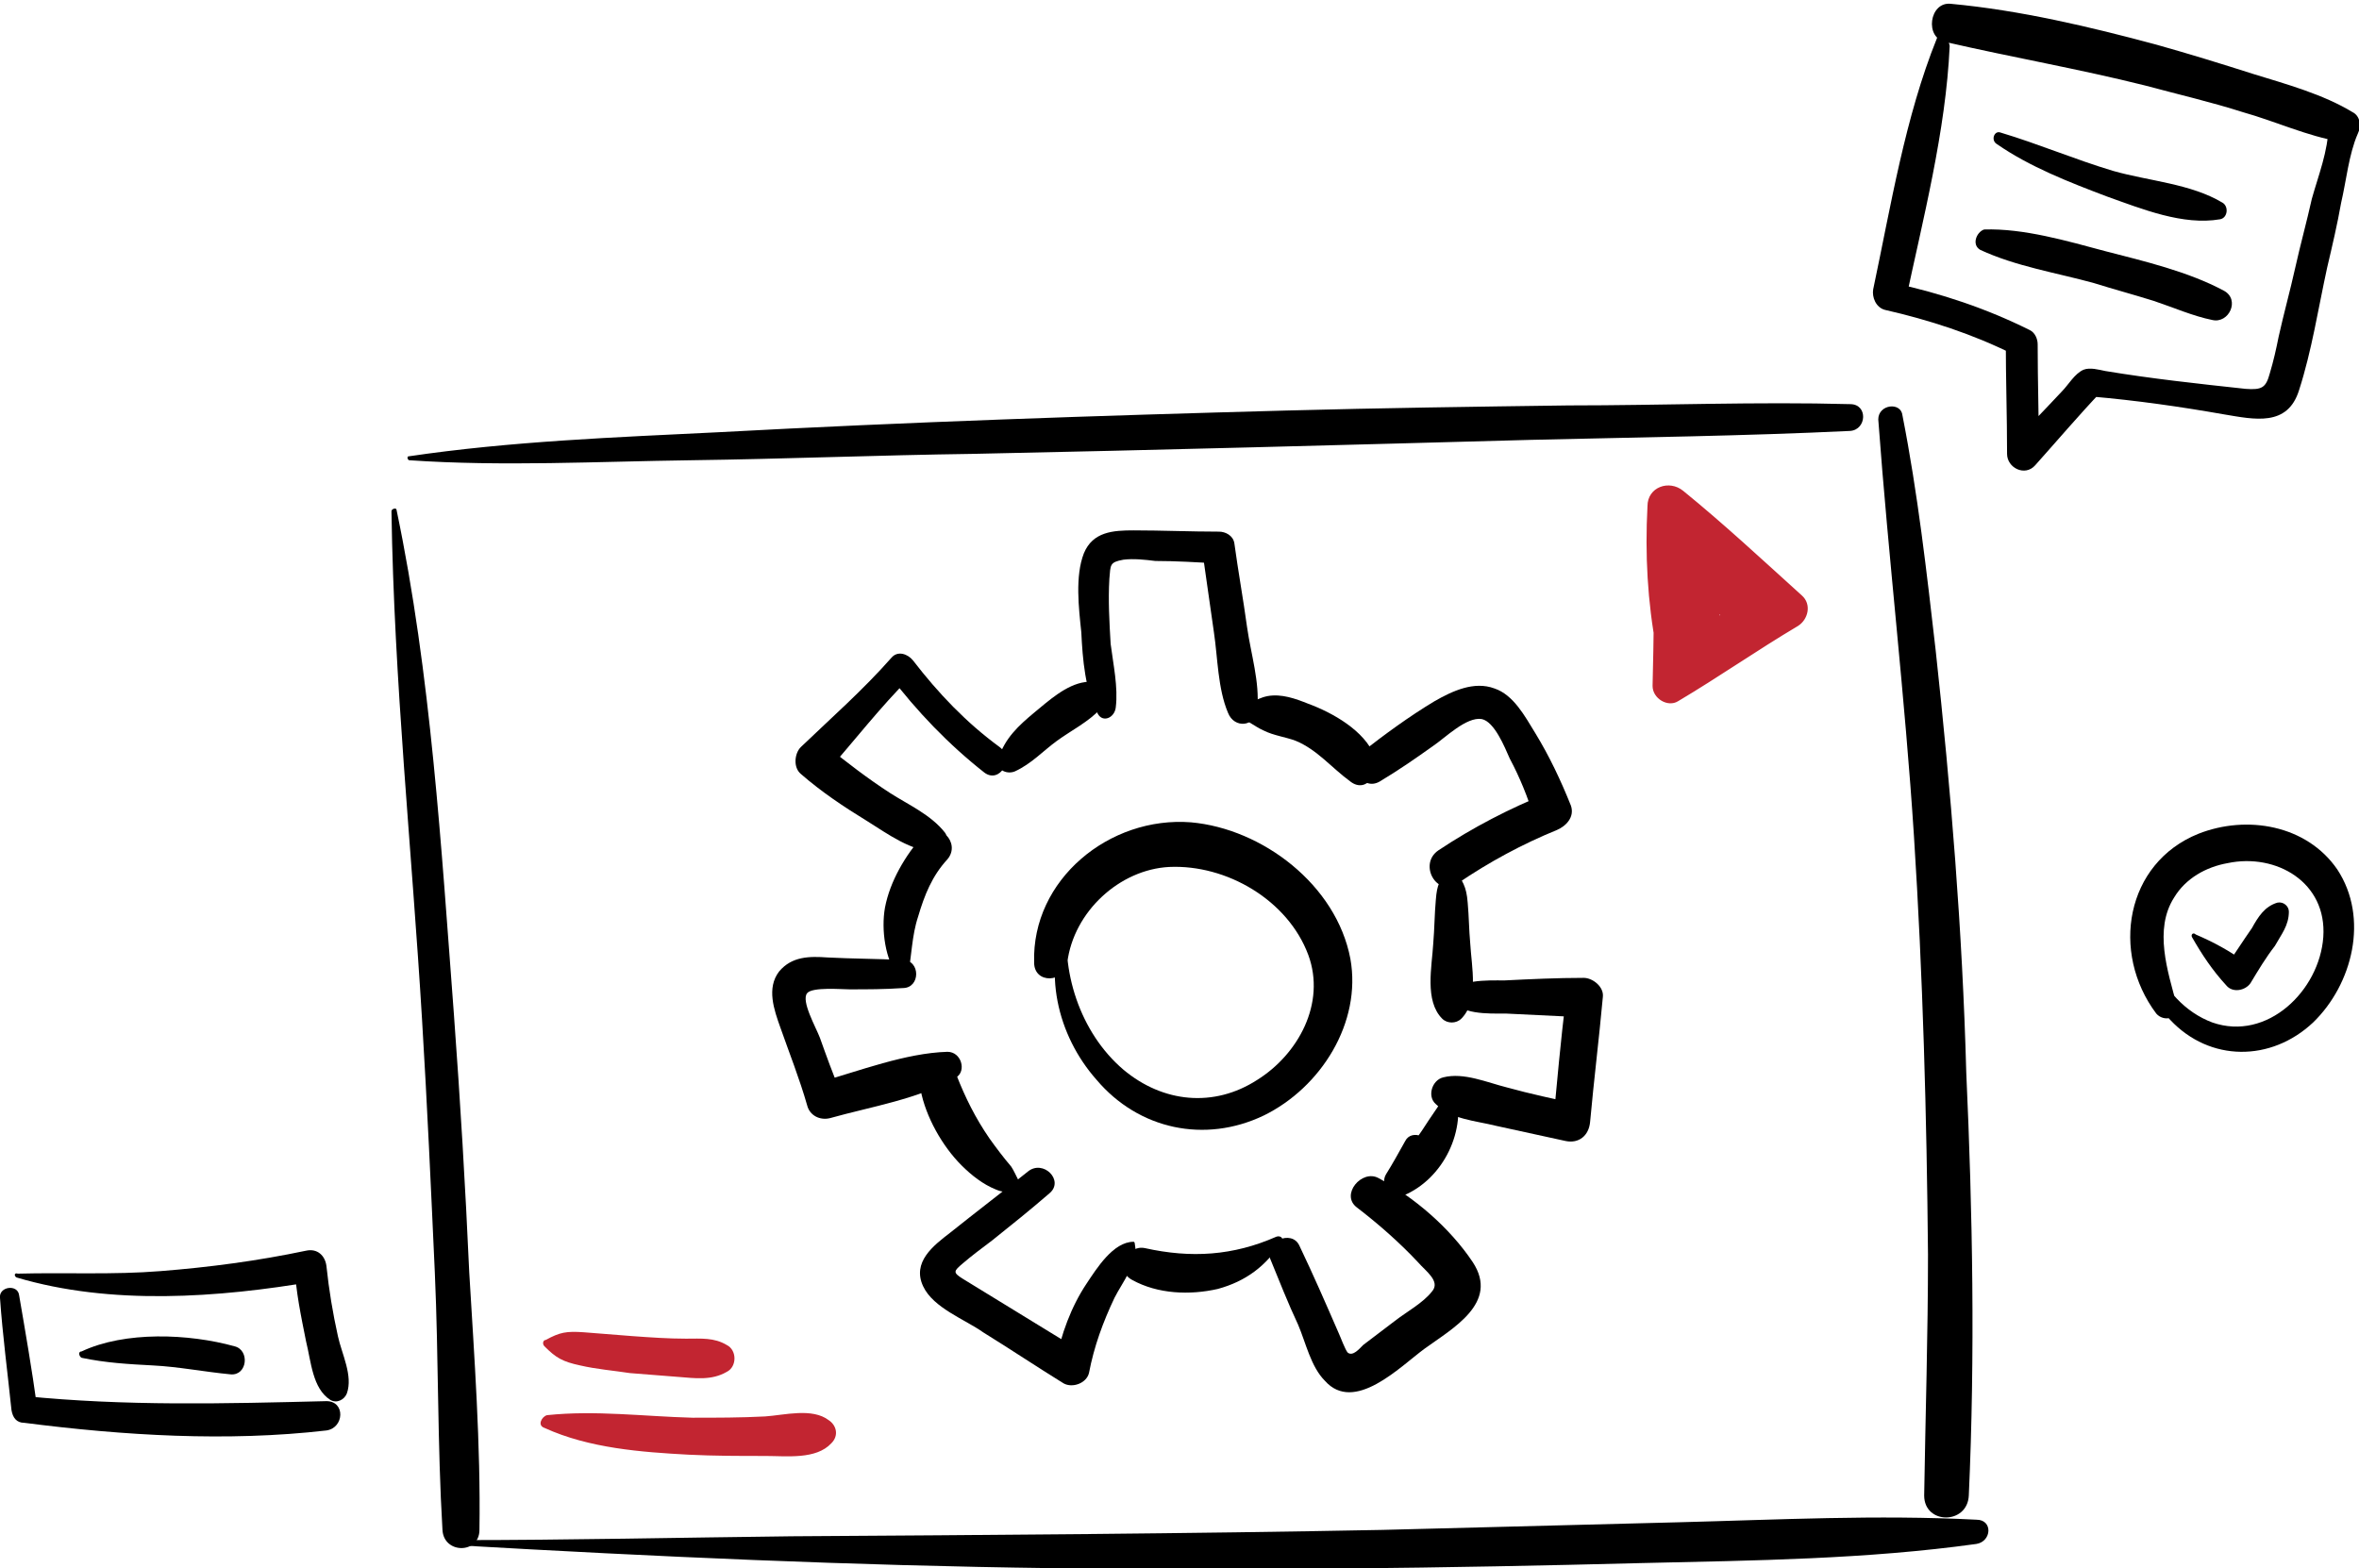 <?xml version="1.0" encoding="UTF-8"?> <!-- Generator: Adobe Illustrator 26.0.3, SVG Export Plug-In . SVG Version: 6.00 Build 0) --> <svg xmlns="http://www.w3.org/2000/svg" xmlns:xlink="http://www.w3.org/1999/xlink" id="Layer_1" x="0px" y="0px" viewBox="0 0 185 123" style="enable-background:new 0 0 185 123;" xml:space="preserve"> <style type="text/css"> .st0{clip-path:url(#SVGID_00000034057459871875048970000015114744372366914975_);} .st1{fill:#C22531;} </style> <g> <defs> <rect id="SVGID_1_" width="185" height="123"></rect> </defs> <clipPath id="SVGID_00000055694191291540863650000005322694185421385145_"> <use xlink:href="#SVGID_1_" style="overflow:visible;"></use> </clipPath> <g style="clip-path:url(#SVGID_00000055694191291540863650000005322694185421385145_);"> <path d="M30.7,40.1c0.2,13.3,1.6,26.6,2.4,39.9c0.4,6.6,0.7,13.2,1,19.8c0.3,6.7,0.2,13.5,0.6,20.2c0.1,1.9,2.9,1.9,2.9,0 c0.1-6.7-0.4-13.5-0.8-20.2c-0.3-6.7-0.7-13.4-1.2-20.2c-1-13.2-1.8-26.7-4.5-39.6C31.1,39.8,30.7,39.9,30.7,40.1z"></path> <path d="M32.1,36.1c7.3,0.5,14.7,0.1,22.1,0c7.4-0.1,14.7-0.4,22.1-0.5c14.6-0.3,29.2-0.7,43.8-1.1c8.3-0.2,16.7-0.3,25-0.7 c1.3-0.1,1.4-2.1,0-2.1c-7.3-0.2-14.7,0.1-22.1,0.1c-7.4,0.1-14.7,0.2-22.1,0.4c-14.8,0.4-29.7,0.9-44.5,1.7 c-8.1,0.4-16.3,0.7-24.4,1.9C31.9,35.9,32,36.1,32.1,36.1z"></path> <path d="M35.8,121.2c15.6,0.9,31.1,1.6,46.7,1.8c15.4,0.2,30.9,0,46.3-0.4c8.8-0.2,17.6-0.3,26.2-1.5c1.2-0.2,1.3-1.9,0-1.9 c-7.8-0.4-15.5,0-23.3,0.2c-7.8,0.2-15.6,0.4-23.3,0.6c-15.4,0.3-30.9,0.4-46.3,0.5c-8.7,0.1-17.5,0.3-26.2,0.3 C35.5,120.8,35.5,121.2,35.8,121.2z"></path> <path d="M147.3,32.9c0.8,10.9,2.1,21.8,2.8,32.7c0.7,10.9,1,21.9,1.1,32.8c0,6.3-0.2,12.6-0.3,18.9c0,2.3,3.4,2.3,3.5,0 c0.5-11,0.3-22.2-0.2-33.2C153.9,73,153,62,151.8,51c-0.7-6.1-1.4-12.3-2.6-18.4C149.1,31.5,147.3,31.7,147.3,32.9z"></path> <path d="M83.7,71.7c-2,4.4-0.8,9.5,2.3,13c3.3,3.9,8.5,5,13.1,2.8c4.5-2.2,7.7-7.3,6.8-12.3c-1.1-5.8-6.9-10.2-12.5-10.7 C87,64,80.9,69,81.1,75.5c0,1.7,2.4,1.6,2.6,0c0.5-4,4.1-7.3,8-7.5c4.5-0.2,9.3,2.6,10.9,6.9c1.4,3.8-0.8,7.8-4,9.8 c-3.4,2.2-7.4,1.8-10.5-0.8c-3.4-2.9-5-7.8-4.3-12.2C83.9,71.6,83.7,71.5,83.7,71.7z"></path> <path d="M87.5,55.5c0.2-1.6-0.2-3.4-0.4-5c-0.1-1.7-0.2-3.4-0.1-5.1c0.1-1.1,0-1.3,1.1-1.5c0.8-0.1,1.7,0,2.5,0.1 c1.6,0,3.3,0.1,4.9,0.2c-0.4-0.3-0.8-0.6-1.2-0.9c0.3,2.1,0.6,4.2,0.9,6.3c0.3,2,0.3,4.4,1.1,6.3c0.5,1.3,2.2,1.1,2.3-0.3 c0.2-2.1-0.5-4.3-0.8-6.4c-0.3-2.2-0.7-4.4-1-6.6c-0.1-0.6-0.7-0.9-1.2-0.9c-2.2,0-4.5-0.1-6.7-0.1c-1.6,0-3.2,0.1-3.9,1.8 c-0.7,1.8-0.4,4.3-0.2,6.2c0.1,2.1,0.3,4.6,1.3,6.4C86.5,56.7,87.4,56.3,87.5,55.5z"></path> <path d="M108.2,61.3c1.5-0.9,2.8-1.8,4.2-2.8c0.9-0.6,2.6-2.3,3.8-2.1c1,0.2,1.8,2.2,2.2,3.1c0.8,1.5,1.4,3,1.9,4.6 c0.4-0.6,0.7-1.3,1.1-1.9c-3,1.2-5.9,2.7-8.6,4.5c-1.6,1.1-0.1,3.7,1.5,2.6c2.5-1.7,5.1-3.1,7.8-4.2c0.7-0.3,1.4-1,1.1-1.9 c-0.8-2-1.7-3.9-2.8-5.7c-0.8-1.3-1.7-3-3.2-3.5c-1.6-0.6-3.3,0.2-4.7,1c-2,1.2-3.9,2.6-5.7,4C105.7,60,106.8,62.1,108.2,61.3z"></path> <path d="M113.6,78.3c1,1.3,3,1.2,4.5,1.2c2.1,0.1,4.2,0.2,6.2,0.3c-0.5-0.5-1-1-1.5-1.5c-0.4,3.3-0.7,6.6-1,9.8 c0.6-0.5,1.3-1,1.9-1.5c-1.8-0.4-3.7-0.8-5.5-1.3c-1.6-0.4-3.4-1.2-5-0.8c-0.9,0.2-1.3,1.5-0.6,2.1c1.2,1.2,3.1,1.3,4.7,1.7 c1.8,0.4,3.7,0.8,5.5,1.2c1,0.2,1.8-0.4,1.9-1.5c0.3-3.3,0.7-6.5,1-9.8c0.1-0.8-0.8-1.5-1.5-1.5c-2.1,0-4.2,0.1-6.2,0.2 c-1.5,0-3.5-0.1-4.5,1.1C113.6,78.2,113.6,78.2,113.6,78.3z"></path> <path d="M106.4,94.7c1.7,1.3,3.4,2.8,4.8,4.3c0.6,0.7,1.8,1.5,1.1,2.3c-0.7,0.9-2,1.6-2.9,2.3c-0.8,0.6-1.7,1.3-2.5,1.9 c-0.3,0.3-0.8,0.9-1.2,0.6c-0.2-0.2-0.6-1.3-0.7-1.5c-1-2.3-2-4.6-3.1-6.9c-0.6-1.3-2.8-0.3-2.3,1c0.7,1.7,1.4,3.5,2.2,5.2 c0.6,1.4,1,3.3,2.1,4.4c2.3,2.6,5.9-1.1,7.8-2.5c2.2-1.6,5.9-3.6,3.8-6.8c-1.8-2.7-4.6-5.1-7.4-6.6 C106.8,91.7,105.1,93.7,106.4,94.7z"></path> <path d="M88.9,97.4c-1.6,0-2.9,2.1-3.7,3.3c-1.2,1.8-2,4-2.4,6.1c0.7-0.3,1.3-0.5,2-0.8c-3.1-1.9-6.2-3.8-9.3-5.7 c-0.8-0.5-0.7-0.6,0-1.2c0.7-0.6,1.5-1.2,2.3-1.8c1.5-1.2,3-2.4,4.5-3.7c1.2-1-0.5-2.7-1.7-1.7c-2,1.6-4.1,3.2-6.1,4.8 c-1.3,1-3,2.3-2.1,4.2c0.8,1.7,3.3,2.6,4.7,3.6c2.1,1.3,4.2,2.7,6.3,4c0.7,0.4,1.8,0,2-0.8c0.4-2.1,1.1-4,2-5.9 c0.6-1.2,1.9-2.8,1.6-4.2C89,97.4,88.9,97.4,88.9,97.4z"></path> <path d="M74.3,82.5c-3.3,0.1-6.9,1.5-10.1,2.4c0.6,0.2,1.1,0.5,1.7,0.7c-0.6-1.4-1.1-2.8-1.6-4.2c-0.3-0.8-1.5-2.9-1-3.5 c0.4-0.5,2.7-0.3,3.3-0.3c1.4,0,2.8,0,4.2-0.1c1.4,0,1.4-2.2,0-2.2c-2-0.1-4-0.1-5.9-0.2c-1.4-0.1-2.8-0.1-3.8,1.1 c-1,1.3-0.4,3,0.1,4.4c0.7,2,1.5,4,2.1,6.1c0.2,0.8,1,1.2,1.8,1c3.2-0.9,7-1.5,9.9-3.2C75.8,84,75.4,82.5,74.3,82.5z"></path> <path d="M74.1,65.3c-1.1-1.4-2.9-2.2-4.3-3.1c-1.7-1.1-3.4-2.4-5-3.7c0,0.7,0,1.4,0,2.1c2.2-2.5,4.2-5.1,6.6-7.5 c-0.6-0.1-1.2-0.2-1.7-0.2c2.2,2.9,4.7,5.5,7.5,7.7c1.2,0.9,2.4-1.1,1.2-2c-2.6-1.9-4.8-4.2-6.8-6.8c-0.4-0.5-1.2-0.8-1.7-0.2 c-2.2,2.5-4.7,4.7-7.1,7c-0.5,0.5-0.6,1.6,0,2.1c1.6,1.4,3.4,2.6,5.2,3.7c1.6,1,3.5,2.4,5.4,2.4C73.9,66.6,74.5,65.8,74.1,65.3z"></path> <path d="M79.6,60.5c1.3-0.6,2.2-1.6,3.3-2.4c1.1-0.8,2.5-1.5,3.4-2.5c-0.6-0.6-1.2-1.2-1.8-1.8c-0.7,0.6-1.4,1.2-2,1.8 c-1,0.9,0.3,2.6,1.4,1.8c0.7-0.5,1.5-1.1,2.2-1.6c1.2-0.9,0.5-2.6-1-2.3c-1.5,0.2-2.9,1.5-4,2.4c-1.2,1-2.3,2-2.8,3.6 C78,60.3,78.9,60.8,79.6,60.5z"></path> <path d="M96.8,56.3c1.1,0.1,1.4,0.6,2.3,1c0.8,0.4,1.7,0.5,2.5,0.8c1.7,0.7,2.8,2.1,4.3,3.2c1.3,1,2.4-0.8,1.9-2 c-0.8-2-3.3-3.4-5.2-4.1c-1-0.4-2.1-0.8-3.2-0.6c-1,0.2-1.8,0.9-2.8,1.2C96.5,55.9,96.5,56.3,96.8,56.3z"></path> <path d="M113.6,68.1c-0.7,1-0.9,1.2-1,2.5c-0.1,1.1-0.1,2.2-0.2,3.4c-0.1,1.8-0.7,4.5,0.7,5.9c0.4,0.4,1.1,0.4,1.5,0 c1.4-1.4,0.8-4.1,0.7-5.9c-0.1-1.1-0.1-2.1-0.2-3.2c-0.1-1.3-0.4-1.7-1.1-2.7C113.8,68,113.7,68,113.6,68.1z"></path> <path d="M113.7,85.4c-0.7,1.1-1.5,2.2-2.2,3.3c-0.8,1.2-1.9,2.3-2.8,3.5c0.7,0.3,1.4,0.6,2.1,0.9c0.4-0.9,0.8-1.9,1.2-2.8 c0.4-1.1-1.3-1.8-1.8-0.8c-0.5,0.9-1,1.8-1.5,2.6c-0.5,0.8,0.3,2.1,1.3,1.7c3.2-1.3,5.1-5.2,4.1-8.5 C114.1,85.2,113.9,85.2,113.7,85.4z"></path> <path d="M100.1,97c-3.4,1.5-6.7,1.7-10.3,0.9c-1.4-0.3-2.5,1.7-1,2.5c2,1.1,4.5,1.2,6.7,0.7c2.2-0.6,3.8-1.8,5-3.7 C100.7,97.1,100.4,96.9,100.1,97z"></path> <path d="M80.6,93.6c-0.6-0.5-0.9-1.5-1.3-2.1c-0.6-0.7-1.2-1.5-1.7-2.2c-1.1-1.6-1.9-3.2-2.6-5c-0.8-1.7-3.1-0.4-2.8,1.2 c0.4,2.1,1.7,4.4,3.2,5.9c0.8,0.8,1.7,1.5,2.7,1.9c0.9,0.4,1.7,0.1,2.6,0.4C80.6,93.7,80.7,93.6,80.6,93.6z"></path> <path d="M71.2,76.5c0.3-1.5,0.3-3.1,0.8-4.6c0.5-1.7,1.1-3.2,2.3-4.5c1.1-1.3-0.7-3.1-1.9-1.9c-1.4,1.6-2.6,3.6-3,5.7 c-0.3,1.7,0,4.1,1.1,5.5C70.7,76.9,71.1,76.7,71.2,76.5z"></path> <path class="st1" d="M129.8,42.8c-0.1,3.7-0.1,7.3-0.2,11c0,1,1.2,1.7,2,1.2c3.2-1.9,6.2-4,9.4-5.9c0.8-0.5,1.1-1.7,0.3-2.4 c-3.1-2.8-6.1-5.6-9.3-8.2c-1.1-0.9-2.8-0.3-2.8,1.2c-0.2,3.8,0,7.5,0.7,11.2c0.3,1.9,3,1.3,3.1-0.4c0.2-2.1,0.4-4.2,0.6-6.4 c-1,0.3-2,0.5-3,0.8c0.9,2,1.2,4,1.2,6.2c1-0.3,2-0.6,3.1-0.8c-0.6-1.1-1.2-2.2-1.8-3.3c-0.7-1.3-3-0.8-2.9,0.8 c0.1,1.4,0.2,2.8,0.3,4.2c0.1,1.1,1.2,1.9,2.2,1.3c2.2-1.2,4.3-2.5,6.5-3.6c0.8-0.4,1-1.7,0.3-2.3c-1.8-1.5-3.7-2.2-6-2.3 c-1.3-0.1-1.8,1.6-1,2.5c1.5,1.8,3.7,0.2,4.2-1.6c0.3-1,0.1-2-0.5-2.9c-0.7-1-2.2-1.6-2.6-2.7c-0.9,0.4-1.8,0.8-2.8,1.2 c1.8,2.9,4.6,5.1,7.7,6.3c-0.2-0.8-0.4-1.6-0.6-2.4c-2.2,2-4.4,4-6.6,6c0.8,0.5,1.7,1,2.5,1.5c0.3-2.1,0.8-4.3,0.8-6.4 c0-1.6-2.3-2-2.8-0.4c-0.6,2.1-0.7,4.3-0.9,6.4c-0.2,1.4,1.7,1.9,2.5,1.1c2.1-2.1,4.3-4.1,6.5-6.2c0.8-0.8,0.3-2-0.6-2.4 c-2.6-1-4.4-2.7-5.8-5.1c-0.8-1.4-3.4-0.5-2.8,1.2c0.4,1.1,1,1.8,1.9,2.6c0.3,0.3,1.2,0.7,1.3,1.1c0.1,0.1,0.1,0.3,0,0.4 c-0.3,0.4-0.1,0.4,0.6,0.2c-0.3,0.8-0.7,1.7-1,2.5c1.6,0.1,3,0.7,4.2,1.7c0-0.8,0-1.7,0-2.5c-2.2,1.2-4.4,2.4-6.6,3.5 c0.7,0.4,1.5,0.9,2.2,1.3c0-1.4-0.1-2.8-0.1-4.2c-1,0.3-1.9,0.5-2.9,0.8c0.5,1.1,1.1,2.3,1.6,3.4c0.8,1.5,3,0.7,3.1-0.8 c0.1-2.8-0.5-5.3-1.6-7.8c-0.7-1.6-2.9-0.6-3,0.8c-0.2,2.1-0.4,4.2-0.6,6.4c1-0.1,2.1-0.3,3.1-0.4c-0.6-3.4-0.7-6.9-0.4-10.4 c-0.9,0.4-1.9,0.8-2.8,1.2c3.1,2.8,6.3,5.4,9.5,8c0.1-0.8,0.2-1.6,0.3-2.4c-3.1,2.1-6.2,4.1-9.2,6.2c0.7,0.4,1.4,0.8,2,1.2 c-0.2-3.7-0.3-7.3-0.5-11C131.7,41.5,129.8,41.5,129.8,42.8z"></path> <path class="st1" d="M42.7,112c3.5,1.6,7.6,1.9,11.3,2.1c2,0.1,4,0.1,6,0.1c1.7,0,4,0.3,5.2-1c0.6-0.6,0.4-1.4-0.2-1.8 c-1.3-1-3.5-0.4-5-0.3c-1.9,0.1-3.8,0.1-5.7,0.1c-3.8-0.1-7.6-0.6-11.4-0.2C42.5,111.1,42.1,111.8,42.7,112z"></path> <path class="st1" d="M42.7,105.6c0.9,0.9,1.4,1.2,2.8,1.5c1.3,0.3,2.6,0.4,3.9,0.6c1.3,0.1,2.6,0.2,3.8,0.3 c1.3,0.1,2.6,0.3,3.8-0.4c0.8-0.4,0.8-1.7,0-2.1c-1-0.6-2-0.5-3.2-0.5c-1.4,0-2.8-0.1-4.2-0.2c-1.3-0.1-2.6-0.2-3.8-0.3 c-1.4-0.1-1.9,0-3,0.6C42.6,105.1,42.5,105.4,42.7,105.6z"></path> <path d="M151.9,3c-2.5,6.2-3.6,13.1-5,19.7c-0.1,0.6,0.2,1.4,0.9,1.6c3.5,0.8,6.9,1.9,10.1,3.5c-0.2-0.4-0.4-0.7-0.6-1.1 c0,3,0.1,5.9,0.1,8.9c0,1.1,1.4,1.8,2.2,0.9c1.7-1.9,3.4-3.9,5.2-5.8c-0.3,0.1-0.6,0.2-0.8,0.4c3.5,0.3,7,0.8,10.4,1.4 c2.4,0.4,5,1,5.9-1.9c1-3.1,1.5-6.4,2.2-9.6c0.4-1.7,0.8-3.4,1.1-5.1c0.4-1.7,0.6-3.8,1.3-5.4c0.3-0.6,0.2-1.4-0.4-1.7 c-2.3-1.4-5.2-2.2-7.8-3c-2.5-0.8-5.1-1.6-7.6-2.3c-5.2-1.4-10.7-2.7-16.1-3.2c-1.7-0.2-2.1,2.7-0.4,3c5.2,1.2,10.4,2.1,15.6,3.4 c2.6,0.7,5.2,1.3,7.7,2.1c2.5,0.7,5.1,1.9,7.6,2.3c-0.3-0.4-0.6-0.8-0.9-1.2c0,1.9-0.8,3.9-1.3,5.7c-0.4,1.8-0.9,3.6-1.3,5.4 s-0.9,3.6-1.3,5.4c-0.2,1-0.4,1.9-0.7,2.9c-0.3,1.1-0.6,1.3-1.9,1.2c-3.7-0.4-7.4-0.8-11-1.4c-0.5-0.1-1.2-0.3-1.7-0.1 c-0.7,0.3-1.2,1.2-1.7,1.7c-1.3,1.4-2.7,2.8-4,4.3c0.7,0.3,1.5,0.6,2.2,0.9c0-3-0.1-5.9-0.1-8.9c0-0.4-0.2-0.9-0.6-1.1 c-3.4-1.7-7-2.9-10.7-3.7c0.3,0.5,0.6,1,0.9,1.6c1.4-6.6,3.2-13.5,3.5-20.2C152.7,2.6,152,2.5,151.9,3z"></path> <path d="M156.6,11.3c2.6,1.8,5.7,3,8.6,4.1c2.8,1,6,2.3,8.9,1.8c0.6-0.1,0.7-1,0.2-1.3c-2.5-1.5-5.8-1.7-8.6-2.5 c-3-0.9-5.8-2.1-8.8-3C156.4,10.2,156.1,11,156.6,11.3z"></path> <path d="M155.3,19.6c2.8,1.3,6,1.8,8.9,2.6c1.6,0.5,3.1,0.9,4.7,1.4c1.5,0.5,3.1,1.2,4.6,1.5c1.3,0.3,2.2-1.6,0.9-2.3 c-2.8-1.5-6.2-2.3-9.3-3.1c-3-0.8-6.4-1.8-9.5-1.7C155,18.2,154.6,19.2,155.3,19.6z"></path> <path d="M0,101.8c0.2,2.9,0.6,5.9,0.9,8.8c0.1,0.6,0.4,1,1,1c7.8,1,15.9,1.5,23.7,0.6c1.4-0.2,1.5-2.3,0-2.3 c-8,0.2-15.8,0.4-23.7-0.4c0.3,0.3,0.7,0.5,1,0.8c-0.4-2.9-0.9-5.8-1.4-8.7C1.4,100.7-0.1,100.9,0,101.8z"></path> <path d="M1.3,100.2c7.4,2.2,15.8,1.6,23.4,0.3c-0.5-0.4-1.1-0.8-1.6-1.2c0.1,2,0.5,3.9,0.9,5.9c0.4,1.6,0.5,3.7,1.9,4.6 c0.5,0.3,1.1,0,1.3-0.5c0.5-1.4-0.4-3.1-0.7-4.5c-0.4-1.8-0.7-3.6-0.9-5.5c-0.1-0.8-0.7-1.4-1.6-1.2c-3.8,0.8-7.6,1.3-11.4,1.6 c-3.7,0.3-7.5,0.1-11.2,0.2C1.1,99.8,1.1,100.1,1.3,100.2z"></path> <path d="M6.4,106.5c1.9,0.4,3.7,0.5,5.6,0.6c2,0.1,4,0.5,6.1,0.7c1.3,0.1,1.5-1.9,0.3-2.2c-3.6-1-8.6-1.2-12,0.4 C6.1,106,6.2,106.4,6.4,106.5z"></path> <path d="M168.8,68.8c-2.3,3.5-1.4,8.3,1.4,11.2c3.1,3.3,7.9,3.3,11.2,0.2c3.1-3,4.4-8.2,1.9-12c-2.4-3.5-7.1-4.3-10.9-2.8 c-5.7,2.3-6.9,9.3-3.3,14.1c0.6,0.7,1.9,0.4,1.6-0.7c-0.7-2.6-1.8-5.9-0.2-8.4c0.9-1.5,2.5-2.4,4.2-2.7c3.8-0.8,7.8,1.5,7.5,5.8 c-0.3,4.2-4.4,8.2-8.7,6.7c-4.3-1.6-6.5-7.3-4.3-11.3C169.2,68.8,168.9,68.6,168.8,68.8z"></path> <path d="M171.9,73.5c0.8,1.4,1.6,2.6,2.7,3.8c0.5,0.6,1.5,0.4,1.9-0.2c0.6-1,1.2-2,1.9-2.9c0.5-0.9,1.1-1.6,1.1-2.7 c0-0.4-0.4-0.8-0.9-0.7c-1,0.3-1.5,1.1-2,2c-0.7,1-1.4,2.1-2.1,3.1c0.5-0.1,1.1-0.3,1.6-0.4c-1.2-0.9-2.5-1.6-3.9-2.2 C172,73.1,171.8,73.3,171.9,73.5z"></path> </g> </g> </svg> 